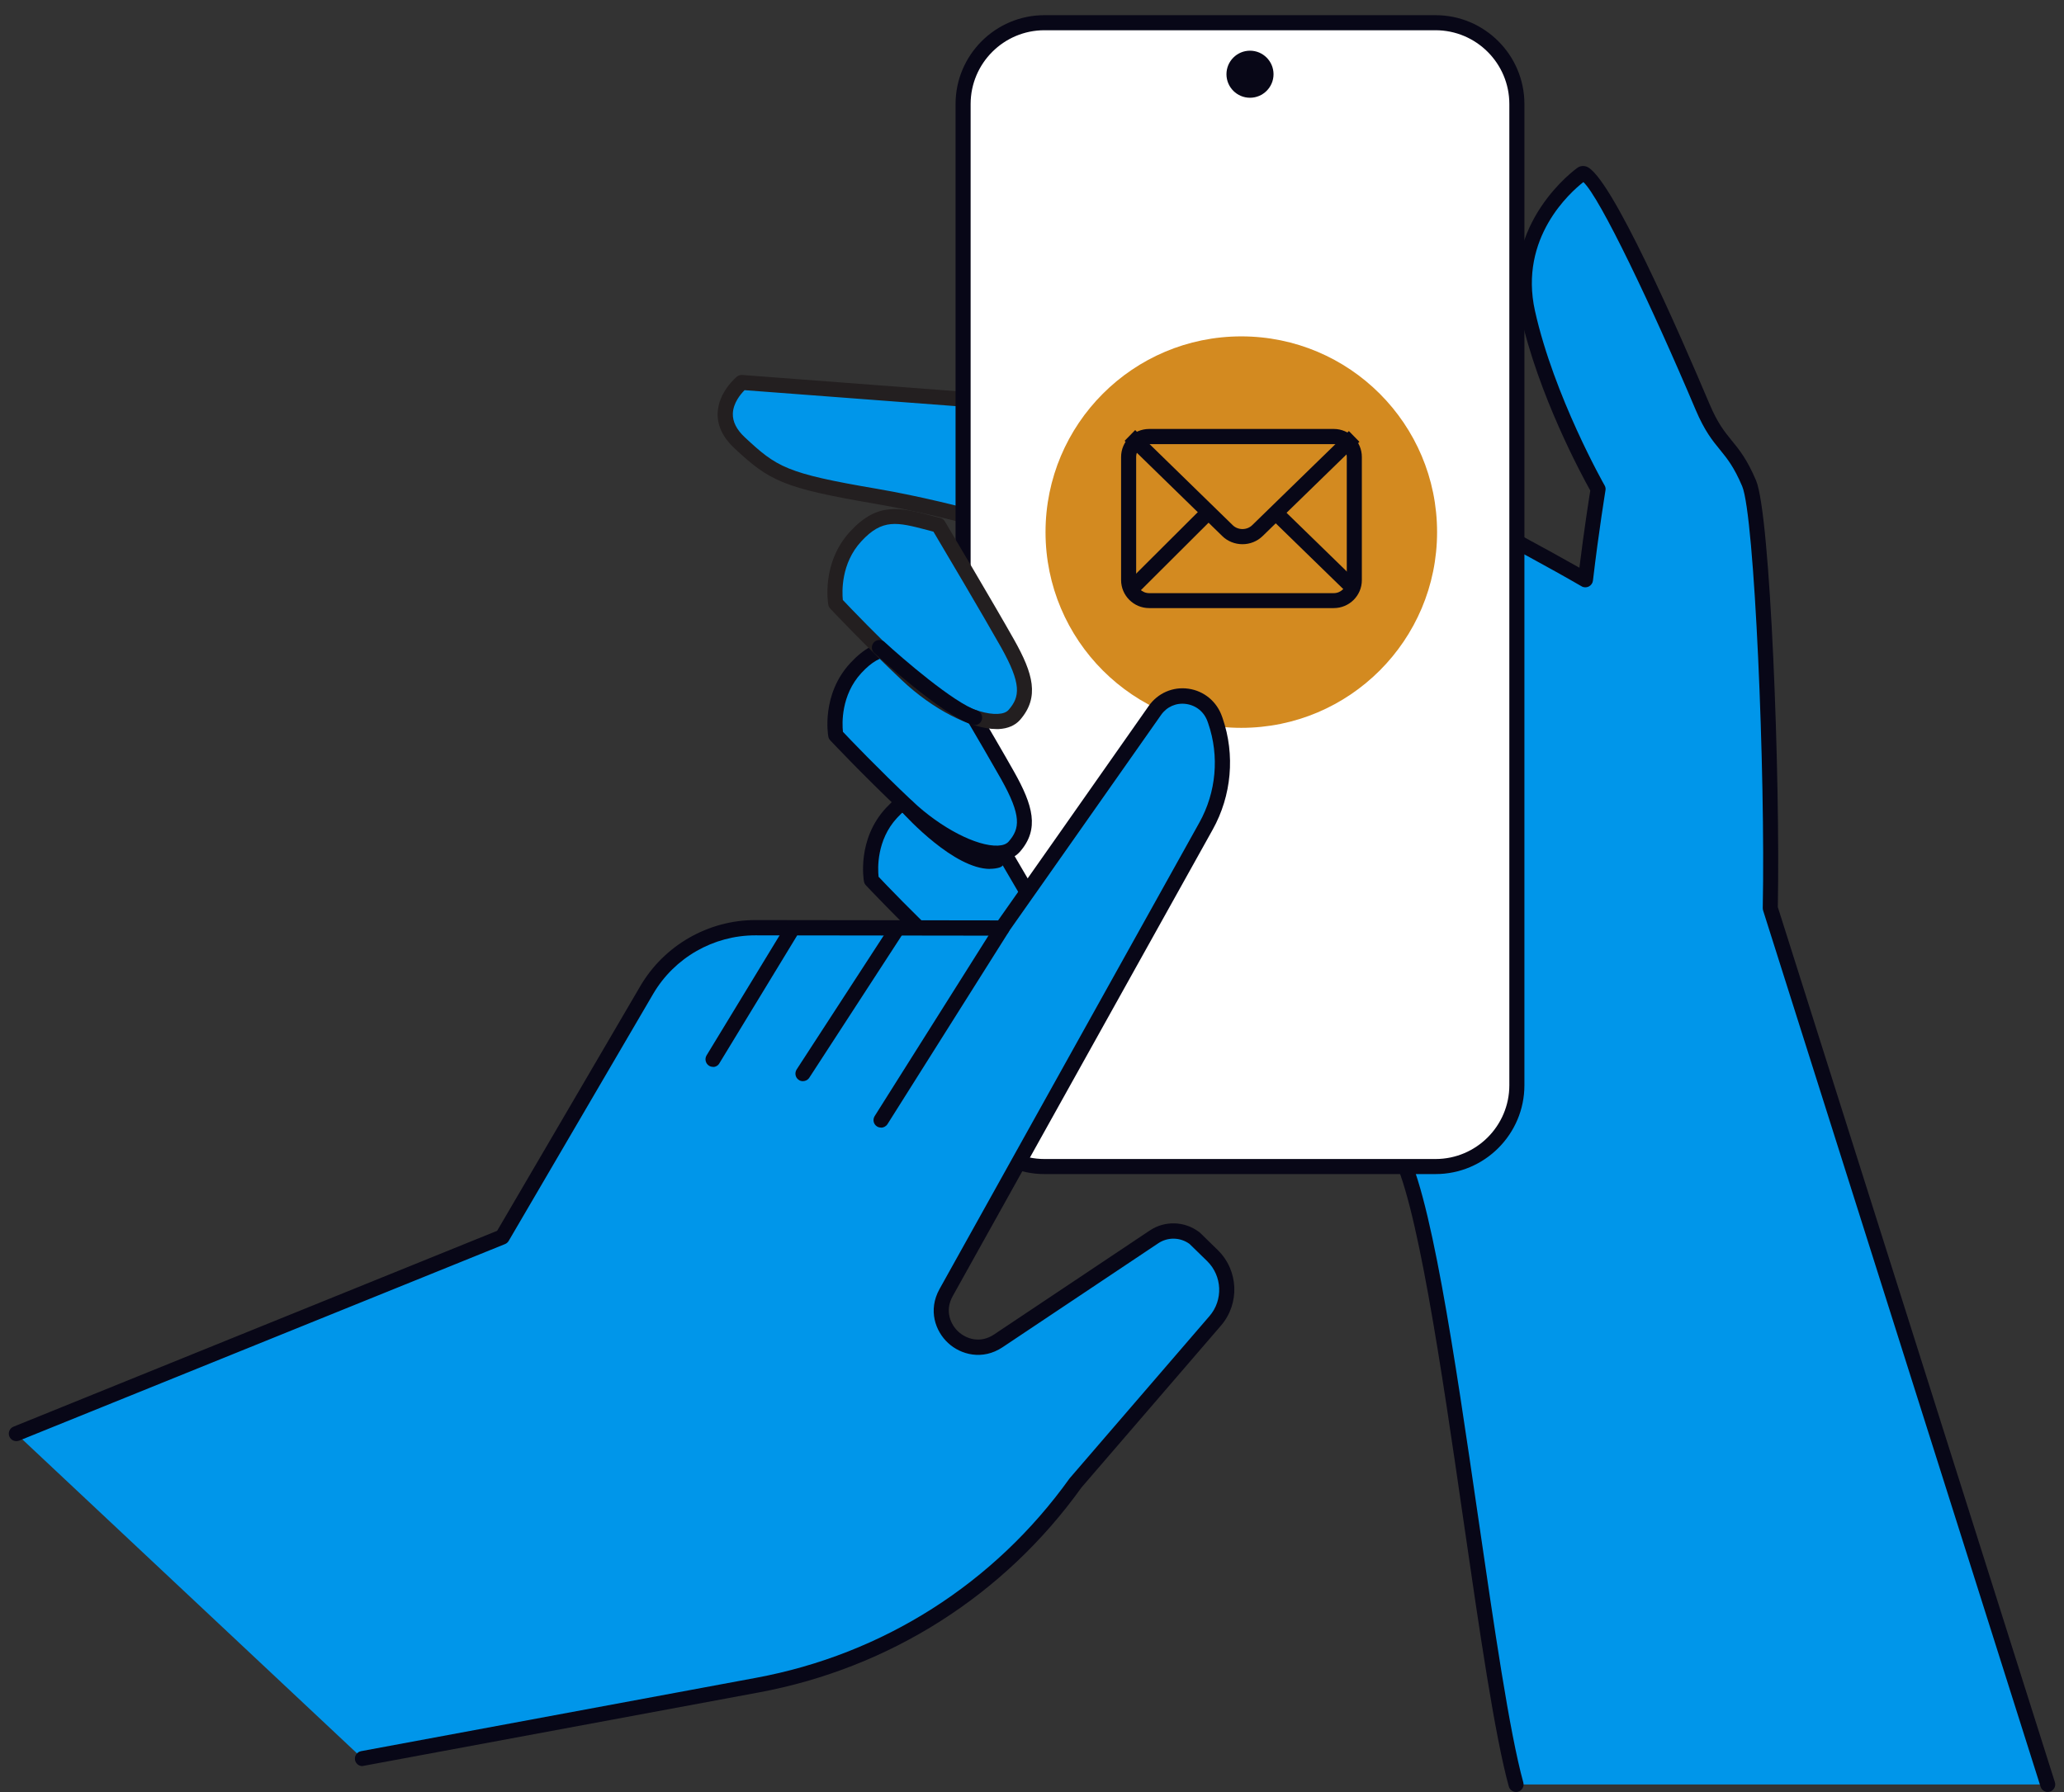 <?xml version="1.0" encoding="UTF-8"?><svg id="Livello_1" xmlns="http://www.w3.org/2000/svg" viewBox="0 0 187.66 162.97"><rect x="0" y="0" width="187.66" height="162.97" fill="#333333" stroke="none"/><defs><style>.cls-1{fill:none;stroke:#0096ea;stroke-miterlimit:10;stroke-width:47.49px;}.cls-2{fill:#080717;}.cls-2,.cls-3,.cls-4,.cls-5,.cls-6{stroke-width:0px;}.cls-3{fill:#231f20;}.cls-4{fill:#d38a20;}.cls-5{fill:#fff;}.cls-6{fill:#0096ea;}</style></defs><rect class="cls-1" x="-189" y="-3241.26" width="956.89" height="3782.37"/><g id="_Layer_"><path class="cls-6" d="m186.18,162.27l-25.23-79.69c.24-11.74-.69-35.71-1.93-38.63-1.56-3.69-2.67-3.27-4.23-6.96-1.56-3.69-9.56-22.17-10.99-21.18,0,0-6.69,4.64-4.92,12.6s6.41,16.06,6.41,16.06c0,0-.59,3.59-1.15,8.26-6.06-3.51-16.8-9.02-16.8-9.02-18.35-5.78-16.63,45.36-7.45,54.79,2.64,2.72,4.91,4.62,7.07,5.91,4.05,6.24,7.72,46.42,10.87,57.87h48.36Z"/><path class="cls-2" d="m186.18,162.96c-.29,0-.56-.18-.65-.48l-25.23-79.69c-.02-.07-.03-.14-.03-.22.25-12.3-.75-35.71-1.87-38.35-.74-1.75-1.36-2.51-2.01-3.31-.69-.84-1.4-1.71-2.22-3.64-3.95-9.34-8.72-19.36-10.21-20.71-1.15.9-5.88,5.05-4.4,11.71,1.73,7.76,6.28,15.79,6.33,15.87.08.14.11.29.08.45,0,.03-.6,3.63-1.14,8.22-.03.23-.17.42-.38.53-.21.1-.45.1-.65-.02-5.76-3.34-15.9-8.56-16.72-8.98-3.67-1.14-6.68.15-8.95,3.82-3.27,5.3-4.8,15.28-4.11,26.7.65,10.76,3.14,19.86,6.36,23.16,2.64,2.72,4.85,4.56,6.93,5.8.09.05.17.13.23.22,2.48,3.83,4.71,19.22,6.88,34.1,1.45,9.94,2.81,19.33,4.08,23.96.1.36-.12.74-.48.84s-.74-.12-.84-.48c-1.29-4.7-2.66-14.13-4.11-24.12-2.01-13.89-4.3-29.61-6.59-33.42-2.14-1.29-4.4-3.19-7.07-5.93-3.43-3.52-6.07-12.96-6.74-24.03-.71-11.69.9-21.97,4.31-27.5,2.61-4.23,6.27-5.75,10.58-4.39.03.01.08.03.11.04.1.05,9.81,5.04,15.93,8.52.43-3.47.86-6.21.99-7.02-.76-1.36-4.73-8.68-6.36-16.04-1.84-8.32,5.12-13.26,5.19-13.31.23-.16.51-.21.79-.12,2.16.62,8.56,15.31,11.22,21.6.74,1.75,1.36,2.51,2.01,3.31.69.84,1.4,1.71,2.22,3.64,1.31,3.09,2.21,27.05,1.98,38.8l25.19,79.58c.12.36-.09.75-.45.86-.06.02-.13.03-.2.03Z"/><path class="cls-6" d="m94.24,36.81l-26.79-2.03s-3.25,2.64-.21,5.48c3.04,2.84,4.06,3.45,12.38,4.87,8.32,1.42,14.61,3.86,16.44,3.45,1.83-.42-1.82-11.78-1.82-11.78Z"/><path class="cls-3" d="m95.58,49.31c-1.21,0-3.15-.5-5.86-1.21-2.8-.73-6.27-1.62-10.22-2.3-8.3-1.42-9.54-2.06-12.73-5.04-1.05-.98-1.56-2.06-1.52-3.2.07-1.92,1.69-3.25,1.75-3.31.14-.11.31-.16.49-.15l26.79,2.03c.28.02.51.21.6.47.76,2.36,3.15,10.2,2.08,12.07-.23.39-.53.53-.76.58-.18.04-.39.06-.63.06Zm-27.89-13.82c-.34.34-1.03,1.15-1.06,2.13-.02.73.34,1.45,1.08,2.14,2.92,2.72,3.73,3.28,12.02,4.69,4.01.69,7.51,1.6,10.33,2.32,2.6.68,4.87,1.26,5.75,1.15.44-.95-.69-6.02-2.09-10.47l-26.04-1.97Z"/><path class="cls-5" d="m137.92,98.69c0,4.07-3.32,7.4-7.4,7.4h-35.56c-4.07,0-7.4-3.33-7.4-7.4V9.47c0-4.06,3.33-7.4,7.4-7.4h35.56c4.07,0,7.4,3.33,7.4,7.4v89.22Z"/><path class="cls-2" d="m130.52,106.77h-35.56c-4.45,0-8.08-3.62-8.08-8.08V9.46c0-4.45,3.62-8.08,8.08-8.08h35.56c4.45,0,8.08,3.62,8.08,8.08v89.23c0,4.46-3.63,8.08-8.08,8.08ZM94.96,2.75c-3.7,0-6.71,3.01-6.71,6.71v89.23c0,3.7,3.01,6.71,6.71,6.71h35.56c3.7,0,6.71-3.01,6.71-6.71V9.46c0-3.7-3.01-6.71-6.71-6.71h-35.56Z"/><path class="cls-6" d="m88.55,72.93s4.46,7.51,6.29,10.76,2.03,4.87.61,6.5c-1.42,1.62-6.09-.21-9.74-3.65s-6.5-6.5-6.5-6.5c0,0-.61-3.45,1.83-6.09,2.44-2.64,4.26-1.82,7.51-1.01Z"/><path class="cls-2" d="m93.83,91.46c-2.3,0-5.8-1.8-8.59-4.44-3.62-3.43-6.5-6.5-6.52-6.52-.09-.1-.15-.22-.17-.35-.03-.16-.64-3.82,2-6.67,2.49-2.69,4.51-2.17,7.31-1.44.27.08.56.14.86.23.18.04.33.16.42.32.05.08,4.49,7.55,6.3,10.77,1.71,3.04,2.34,5.21.53,7.28-.44.5-1.11.79-1.93.83-.07,0-.14,0-.21,0Zm-13.96-11.74c.63.67,3.19,3.35,6.31,6.3,2.59,2.45,5.87,4.17,7.79,4.06.45-.02.77-.14.97-.36,1.04-1.19,1.2-2.34-.69-5.71-1.62-2.87-5.36-9.18-6.14-10.5-.21-.05-.4-.1-.6-.16-2.69-.7-4.03-1.05-5.96,1.04-1.85,2.01-1.75,4.6-1.67,5.32Z"/><path class="cls-6" d="m85.3,59.74s4.47,7.51,6.29,10.76c1.83,3.25,2.03,4.87.61,6.5s-6.09-.21-9.74-3.65-6.5-6.5-6.5-6.5c0,0-.61-3.45,1.83-6.09,2.44-2.64,4.26-1.83,7.51-1.01Z"/><path class="cls-2" d="m90.59,78.28c-2.3,0-5.8-1.8-8.59-4.44-3.62-3.43-6.5-6.5-6.52-6.52-.09-.1-.15-.22-.17-.35-.03-.16-.64-3.82,2-6.67,2.49-2.69,4.51-2.17,7.31-1.44.27.08.56.14.86.23.18.04.33.16.42.32.05.08,4.49,7.55,6.3,10.77,1.71,3.04,2.34,5.21.53,7.28-.44.5-1.11.79-1.93.83-.07,0-.14,0-.21,0Zm-13.96-11.74c.63.67,3.19,3.35,6.31,6.3,2.59,2.45,5.86,4.14,7.79,4.06.45-.02.77-.14.97-.36,1.04-1.19,1.2-2.34-.69-5.71-1.62-2.87-5.35-9.18-6.14-10.5-.21-.05-.4-.1-.6-.16-2.69-.7-4.03-1.05-5.96,1.04-1.85,2.01-1.75,4.6-1.67,5.32Z"/><path class="cls-6" d="m85.3,47.77s4.47,7.51,6.29,10.76c1.83,3.25,2.03,4.87.61,6.5-1.42,1.62-6.09-.21-9.74-3.65-3.65-3.45-6.5-6.5-6.5-6.5,0,0-.61-3.45,1.83-6.09,2.44-2.64,4.26-1.82,7.51-1.01Z"/><path class="cls-3" d="m90.59,66.3c-2.3,0-5.8-1.8-8.59-4.44-3.62-3.43-6.5-6.5-6.52-6.52-.09-.1-.15-.22-.17-.35-.03-.16-.64-3.82,2-6.67,2.49-2.69,4.52-2.17,7.32-1.44.27.08.56.14.86.22.18.04.33.16.42.32.05.08,4.49,7.55,6.3,10.77,1.71,3.04,2.34,5.21.53,7.28-.44.5-1.11.79-1.93.83-.08,0-.14,0-.21,0Zm-13.96-11.74c.63.67,3.19,3.35,6.31,6.3,2.59,2.45,5.86,4.17,7.79,4.06.45-.02.77-.14.97-.36,1.04-1.19,1.2-2.34-.69-5.71-1.62-2.87-5.35-9.18-6.14-10.5-.21-.05-.4-.1-.6-.16-2.69-.7-4.04-1.05-5.96,1.04-1.86,2.01-1.75,4.6-1.68,5.32Z"/><path class="cls-2" d="m88.62,65.94c-.07,0-.14-.01-.22-.03-2.84-.95-8.66-6.3-8.91-6.52-.28-.25-.29-.69-.04-.97.26-.28.69-.29.97-.04,1.62,1.49,6.28,5.52,8.41,6.23.36.12.55.51.43.86-.08.28-.35.47-.64.47Z"/><path class="cls-2" d="m90.01,79.02c-3.24,0-7.54-4.65-8.06-5.23-.25-.28-.23-.71.05-.97.28-.25.71-.23.97.05,1.92,2.12,5.65,5.28,7.5,4.71.36-.12.75.09.86.45.11.36-.09.75-.45.86-.27.08-.55.12-.86.12Z"/><circle class="cls-4" cx="112.86" cy="48.39" r="17.8"/><path class="cls-2" d="m115.79,6.75c0,1.18-.96,2.14-2.14,2.14s-2.14-.96-2.14-2.14.96-2.14,2.14-2.14,2.14.96,2.14,2.14Z"/><path class="cls-2" d="m112.96,49.49c-.66,0-1.34-.25-1.84-.75l-8.87-8.65.96-.98,8.87,8.65c.48.47,1.29.47,1.77,0l8.79-8.56.96.98-8.79,8.56c-.51.5-1.17.75-1.84.75Z"/><rect class="cls-2" x="118.72" y="44.75" width="1.37" height="10.41" transform="translate(.31 100.65) rotate(-45.76)"/><rect class="cls-2" x="101.21" y="49.3" width="10.48" height="1.37" transform="translate(-4.22 89.76) rotate(-44.92)"/><path class="cls-2" d="m121.27,55.3h-16.79c-1.4,0-2.55-1.14-2.55-2.55v-11.19c0-1.4,1.14-2.55,2.55-2.55h16.79c1.4,0,2.55,1.14,2.55,2.55v11.2c0,1.4-1.14,2.54-2.55,2.54Zm-16.79-14.92c-.65,0-1.18.53-1.18,1.18v11.2c0,.65.53,1.18,1.18,1.18h16.79c.65,0,1.18-.53,1.18-1.18v-11.19c0-.65-.53-1.18-1.18-1.18h-16.79Z"/><path class="cls-6" d="m32.95,159.92l35.91-6.67c11.66-2.17,22.03-8.76,28.94-18.41h0l12.68-14.72c1.49-1.73,1.38-4.33-.25-5.93l-1.64-1.6c-1.08-.82-2.56-.86-3.68-.1l-14.15,9.45c-2.91,1.94-6.45-1.34-4.75-4.38l23.64-42.43c1.63-2.93,1.94-6.41.86-9.57l-.05-.14c-.83-2.4-4-2.86-5.45-.8-5.07,7.23-13.91,19.79-13.91,19.79l-22.41-.03c-4.07,0-7.83,2.15-9.89,5.66l-13.14,22.47L1.48,130.38l31.48,29.54Z"/><path class="cls-2" d="m32.95,160.61c-.32,0-.61-.23-.67-.56-.07-.37.18-.73.55-.8l35.91-6.67c11.55-2.14,21.67-8.58,28.51-18.14l12.72-14.76c1.25-1.45,1.16-3.64-.21-4.99l-1.61-1.57c-.84-.61-1.98-.64-2.85-.05l-14.15,9.45c-1.82,1.21-3.8.68-4.95-.39-1.16-1.07-1.84-2.99-.78-4.9l23.63-42.43c1.53-2.75,1.83-6.04.8-9.02l-.05-.14c-.3-.88-1.03-1.49-1.95-1.62-.9-.13-1.76.25-2.28.99-5.07,7.23-13.91,19.79-13.91,19.79-.13.18-.34.29-.56.29h0l-22.41-.03h-.02c-3.8,0-7.35,2.03-9.28,5.32l-13.14,22.47c-.08.13-.19.23-.34.29L1.74,131.01c-.35.14-.75-.03-.89-.38-.14-.35.03-.75.38-.89l43.97-17.81,13.02-22.26c2.17-3.7,6.17-6,10.46-6h.02l22.05.03c1.36-1.93,9.09-12.93,13.7-19.51.82-1.16,2.19-1.76,3.6-1.56,1.42.2,2.59,1.17,3.06,2.54l.05.14c1.15,3.34.82,7.04-.9,10.13l-23.64,42.43c-.75,1.34-.19,2.58.51,3.23.71.65,1.98,1.11,3.26.25l14.15-9.45c1.36-.91,3.16-.86,4.47.13.02.02.05.03.07.05l1.64,1.6c1.89,1.85,2.02,4.86.29,6.87l-12.68,14.72c-7.01,9.79-17.44,16.43-29.34,18.64l-35.91,6.67s-.08.02-.12.02Z"/><path class="cls-2" d="m80.1,102.54c-.12,0-.25-.03-.36-.1-.32-.2-.42-.62-.21-.95l11-17.45c.2-.32.62-.42.95-.21.32.2.42.62.21.95l-11,17.45c-.14.21-.36.32-.58.32Z"/><path class="cls-2" d="m73,98.32c-.13,0-.26-.03-.37-.11-.32-.21-.4-.63-.2-.95l8.52-13.11c.21-.32.63-.4.95-.2.32.21.4.63.2.95l-8.52,13.11c-.13.2-.35.31-.58.31Z"/><path class="cls-2" d="m64.83,97.02c-.12,0-.25-.03-.36-.1-.32-.2-.42-.62-.23-.94l7.11-11.69c.2-.32.62-.42.94-.23.32.2.42.62.23.94l-7.11,11.69c-.12.22-.35.34-.58.34Z"/></g></svg>